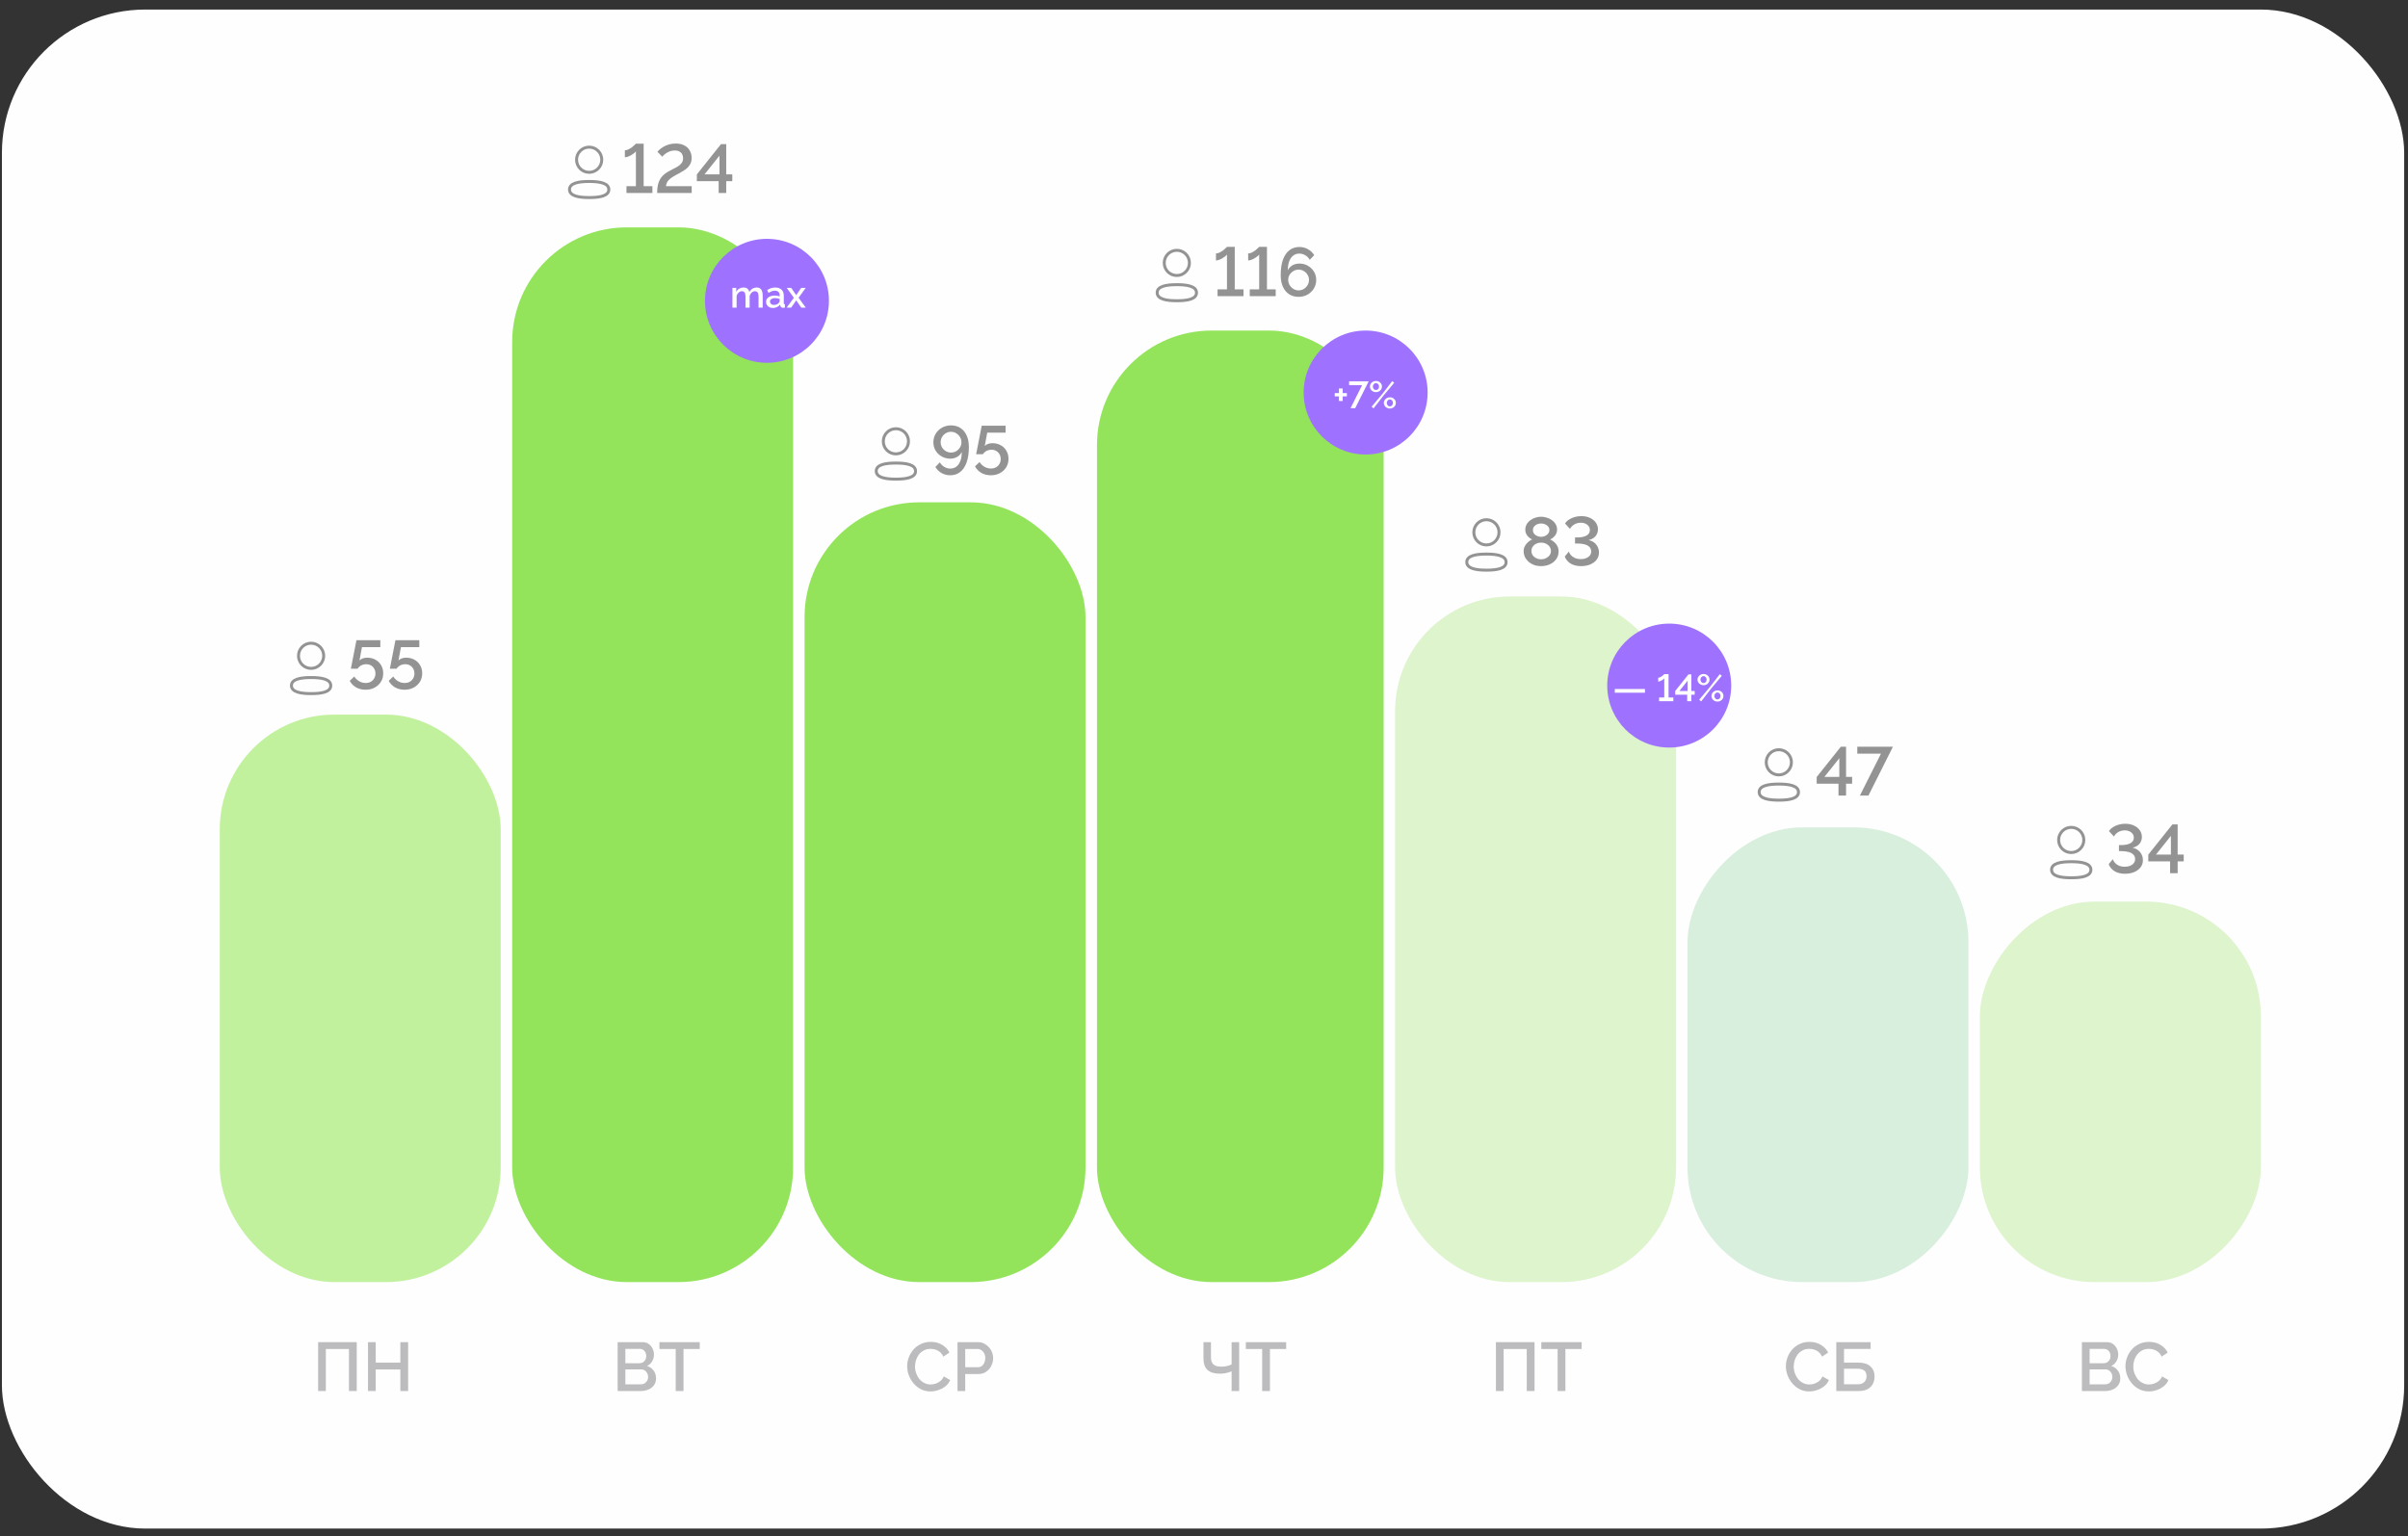 <?xml version="1.0" encoding="UTF-8"?> <svg xmlns="http://www.w3.org/2000/svg" width="210" height="134" viewBox="0 0 210 134" fill="none"><rect x="0" y="0" width="210" height="134" fill="#333333" stroke="none"/> <rect x="0.167" y="0.833" width="209.5" height="132.5" rx="12.5" fill="#FEFEFE"></rect> <rect opacity="0.65" x="121.666" y="52.031" width="24.5" height="59.803" rx="10" fill="#CBEFB1"></rect> <path opacity="0.3" d="M130.459 121.333V117.073H133.825V121.333H133.147V117.667H131.131V121.333H130.459ZM137.934 117.667H136.518V121.333H135.84V117.667H134.418V117.073H137.934V117.667Z" fill="#231F26"></path> <path d="M135.924 48.103C135.924 48.359 135.854 48.583 135.714 48.775C135.578 48.967 135.392 49.117 135.156 49.225C134.924 49.329 134.67 49.381 134.394 49.381C134.11 49.381 133.854 49.325 133.626 49.213C133.398 49.097 133.216 48.941 133.08 48.745C132.944 48.549 132.876 48.325 132.876 48.073C132.876 47.905 132.914 47.755 132.99 47.623C133.066 47.487 133.16 47.371 133.272 47.275C133.384 47.179 133.498 47.105 133.614 47.053C133.506 47.001 133.406 46.935 133.314 46.855C133.226 46.771 133.154 46.675 133.098 46.567C133.046 46.459 133.02 46.343 133.02 46.219C133.02 46.035 133.06 45.873 133.14 45.733C133.224 45.589 133.334 45.469 133.47 45.373C133.606 45.273 133.754 45.199 133.914 45.151C134.078 45.099 134.24 45.073 134.4 45.073C134.564 45.073 134.726 45.099 134.886 45.151C135.05 45.199 135.2 45.271 135.336 45.367C135.476 45.463 135.586 45.583 135.666 45.727C135.75 45.867 135.792 46.029 135.792 46.213C135.792 46.337 135.764 46.455 135.708 46.567C135.656 46.675 135.582 46.771 135.486 46.855C135.394 46.939 135.294 47.005 135.186 47.053C135.314 47.109 135.434 47.187 135.546 47.287C135.662 47.387 135.754 47.505 135.822 47.641C135.89 47.777 135.924 47.931 135.924 48.103ZM135.258 48.061C135.258 47.945 135.232 47.841 135.18 47.749C135.132 47.657 135.066 47.581 134.982 47.521C134.898 47.457 134.806 47.409 134.706 47.377C134.606 47.345 134.504 47.329 134.4 47.329C134.252 47.329 134.114 47.359 133.986 47.419C133.858 47.479 133.754 47.565 133.674 47.677C133.594 47.785 133.554 47.913 133.554 48.061C133.554 48.173 133.578 48.275 133.626 48.367C133.674 48.455 133.738 48.531 133.818 48.595C133.902 48.659 133.994 48.707 134.094 48.739C134.198 48.771 134.302 48.787 134.406 48.787C134.55 48.787 134.686 48.757 134.814 48.697C134.946 48.633 135.052 48.547 135.132 48.439C135.216 48.327 135.258 48.201 135.258 48.061ZM133.686 46.243C133.686 46.367 133.722 46.473 133.794 46.561C133.866 46.649 133.958 46.715 134.07 46.759C134.182 46.803 134.292 46.825 134.4 46.825C134.512 46.825 134.622 46.803 134.73 46.759C134.842 46.711 134.934 46.643 135.006 46.555C135.082 46.467 135.12 46.359 135.12 46.231C135.12 46.115 135.086 46.015 135.018 45.931C134.95 45.843 134.86 45.777 134.748 45.733C134.64 45.685 134.524 45.661 134.4 45.661C134.276 45.661 134.158 45.685 134.046 45.733C133.938 45.781 133.85 45.849 133.782 45.937C133.718 46.021 133.686 46.123 133.686 46.243ZM137.885 49.381C137.649 49.381 137.433 49.347 137.237 49.279C137.045 49.211 136.883 49.113 136.751 48.985C136.619 48.857 136.523 48.709 136.463 48.541L136.823 48.109C136.851 48.213 136.909 48.317 136.997 48.421C137.089 48.525 137.207 48.609 137.351 48.673C137.499 48.737 137.671 48.769 137.867 48.769C138.039 48.769 138.191 48.743 138.323 48.691C138.459 48.635 138.567 48.557 138.647 48.457C138.727 48.357 138.767 48.239 138.767 48.103C138.767 47.951 138.719 47.823 138.623 47.719C138.527 47.615 138.389 47.537 138.209 47.485C138.029 47.433 137.813 47.407 137.561 47.407H137.357V46.879H137.561C137.893 46.879 138.157 46.825 138.353 46.717C138.553 46.609 138.653 46.449 138.653 46.237C138.653 46.105 138.617 45.991 138.545 45.895C138.473 45.795 138.379 45.721 138.263 45.673C138.147 45.621 138.019 45.595 137.879 45.595C137.651 45.595 137.453 45.647 137.285 45.751C137.117 45.855 136.995 45.983 136.919 46.135L136.487 45.661C136.571 45.529 136.687 45.415 136.835 45.319C136.983 45.223 137.149 45.149 137.333 45.097C137.521 45.045 137.711 45.019 137.903 45.019C138.183 45.019 138.433 45.069 138.653 45.169C138.873 45.269 139.045 45.407 139.169 45.583C139.293 45.755 139.355 45.951 139.355 46.171C139.355 46.331 139.321 46.475 139.253 46.603C139.189 46.731 139.095 46.839 138.971 46.927C138.851 47.011 138.707 47.073 138.539 47.113C138.719 47.145 138.877 47.213 139.013 47.317C139.153 47.421 139.259 47.549 139.331 47.701C139.407 47.853 139.445 48.019 139.445 48.199C139.445 48.447 139.373 48.659 139.229 48.835C139.089 49.011 138.901 49.147 138.665 49.243C138.429 49.335 138.169 49.381 137.885 49.381Z" fill="#939393"></path> <path fill-rule="evenodd" clip-rule="evenodd" d="M129.631 48.33C128.706 48.33 127.917 48.47 127.917 49.029C127.917 49.589 128.702 49.733 129.631 49.733C130.556 49.733 131.345 49.594 131.345 49.034C131.345 48.474 130.561 48.33 129.631 48.33Z" stroke="#939393" stroke-width="0.259" stroke-linecap="round" stroke-linejoin="round"></path> <path fill-rule="evenodd" clip-rule="evenodd" d="M129.631 47.531C130.237 47.531 130.729 47.039 130.729 46.432C130.729 45.825 130.237 45.333 129.631 45.333C129.024 45.333 128.532 45.825 128.532 46.432C128.53 47.037 129.018 47.529 129.623 47.531H129.631Z" stroke="#939393" stroke-width="0.259" stroke-linecap="round" stroke-linejoin="round"></path> <rect opacity="0.65" width="24.5" height="33.188" rx="10" transform="matrix(-1 0 0 1 197.167 78.645)" fill="#CBEFB1"></rect> <path opacity="0.3" d="M184.909 120.235C184.909 120.463 184.849 120.659 184.729 120.823C184.613 120.987 184.455 121.113 184.255 121.201C184.055 121.289 183.835 121.333 183.595 121.333H181.561V117.073H183.757C183.957 117.073 184.129 117.127 184.273 117.235C184.421 117.339 184.533 117.475 184.609 117.643C184.689 117.807 184.729 117.979 184.729 118.159C184.729 118.367 184.675 118.563 184.567 118.747C184.463 118.927 184.313 119.061 184.117 119.149C184.361 119.221 184.553 119.353 184.693 119.545C184.837 119.733 184.909 119.963 184.909 120.235ZM184.219 120.109C184.219 119.989 184.193 119.881 184.141 119.785C184.093 119.685 184.025 119.605 183.937 119.545C183.853 119.481 183.753 119.449 183.637 119.449H182.233V120.751H183.595C183.715 120.751 183.821 120.723 183.913 120.667C184.009 120.607 184.083 120.529 184.135 120.433C184.191 120.333 184.219 120.225 184.219 120.109ZM182.233 117.655V118.909H183.469C183.581 118.909 183.681 118.883 183.769 118.831C183.857 118.775 183.927 118.701 183.979 118.609C184.031 118.513 184.057 118.405 184.057 118.285C184.057 118.161 184.033 118.053 183.985 117.961C183.937 117.865 183.871 117.791 183.787 117.739C183.707 117.683 183.613 117.655 183.505 117.655H182.233ZM185.359 119.173C185.359 118.913 185.405 118.659 185.497 118.411C185.589 118.159 185.723 117.931 185.899 117.727C186.079 117.519 186.297 117.355 186.553 117.235C186.809 117.111 187.099 117.049 187.423 117.049C187.807 117.049 188.139 117.137 188.419 117.313C188.699 117.485 188.907 117.707 189.043 117.979L188.515 118.333C188.435 118.161 188.333 118.025 188.209 117.925C188.089 117.825 187.957 117.755 187.813 117.715C187.673 117.675 187.535 117.655 187.399 117.655C187.175 117.655 186.979 117.701 186.811 117.793C186.643 117.881 186.501 117.999 186.385 118.147C186.273 118.295 186.187 118.461 186.127 118.645C186.071 118.829 186.043 119.013 186.043 119.197C186.043 119.401 186.077 119.599 186.145 119.791C186.213 119.979 186.307 120.147 186.427 120.295C186.551 120.439 186.697 120.553 186.865 120.637C187.033 120.721 187.217 120.763 187.417 120.763C187.553 120.763 187.695 120.739 187.843 120.691C187.991 120.643 188.127 120.569 188.251 120.469C188.379 120.365 188.479 120.229 188.551 120.061L189.109 120.379C189.021 120.591 188.883 120.771 188.695 120.919C188.511 121.067 188.303 121.179 188.071 121.255C187.843 121.331 187.617 121.369 187.393 121.369C187.093 121.369 186.819 121.307 186.571 121.183C186.323 121.055 186.109 120.887 185.929 120.679C185.749 120.467 185.609 120.231 185.509 119.971C185.409 119.707 185.359 119.441 185.359 119.173Z" fill="#231F26"></path> <path d="M185.321 76.215C185.085 76.215 184.869 76.181 184.673 76.113C184.481 76.045 184.319 75.947 184.187 75.819C184.055 75.691 183.959 75.543 183.899 75.375L184.259 74.943C184.287 75.047 184.345 75.151 184.433 75.255C184.525 75.359 184.643 75.443 184.787 75.507C184.935 75.571 185.107 75.603 185.303 75.603C185.475 75.603 185.627 75.577 185.759 75.525C185.895 75.469 186.003 75.391 186.083 75.291C186.163 75.191 186.203 75.073 186.203 74.937C186.203 74.785 186.155 74.657 186.059 74.553C185.963 74.449 185.825 74.371 185.645 74.319C185.465 74.267 185.249 74.241 184.997 74.241H184.793V73.713H184.997C185.329 73.713 185.593 73.659 185.789 73.551C185.989 73.443 186.089 73.283 186.089 73.071C186.089 72.939 186.053 72.825 185.981 72.729C185.909 72.629 185.815 72.555 185.699 72.507C185.583 72.455 185.455 72.429 185.315 72.429C185.087 72.429 184.889 72.481 184.721 72.585C184.553 72.689 184.431 72.817 184.355 72.969L183.923 72.495C184.007 72.363 184.123 72.249 184.271 72.153C184.419 72.057 184.585 71.983 184.769 71.931C184.957 71.879 185.147 71.853 185.339 71.853C185.619 71.853 185.869 71.903 186.089 72.003C186.309 72.103 186.481 72.241 186.605 72.417C186.729 72.589 186.791 72.785 186.791 73.005C186.791 73.165 186.757 73.309 186.689 73.437C186.625 73.565 186.531 73.673 186.407 73.761C186.287 73.845 186.143 73.907 185.975 73.947C186.155 73.979 186.313 74.047 186.449 74.151C186.589 74.255 186.695 74.383 186.767 74.535C186.843 74.687 186.881 74.853 186.881 75.033C186.881 75.281 186.809 75.493 186.665 75.669C186.525 75.845 186.337 75.981 186.101 76.077C185.865 76.169 185.605 76.215 185.321 76.215ZM189.252 76.167V75.135H187.35V74.547L189.456 71.907H189.912V74.541H190.44V75.135H189.912V76.167H189.252ZM188.022 74.541H189.324V72.909L188.022 74.541Z" fill="#939393"></path> <path fill-rule="evenodd" clip-rule="evenodd" d="M180.631 75.163C179.707 75.163 178.917 75.303 178.917 75.863C178.917 76.422 179.702 76.566 180.631 76.566C181.556 76.566 182.345 76.427 182.345 75.868C182.345 75.308 181.561 75.163 180.631 75.163Z" stroke="#939393" stroke-width="0.259" stroke-linecap="round" stroke-linejoin="round"></path> <path fill-rule="evenodd" clip-rule="evenodd" d="M180.631 74.364C181.238 74.364 181.729 73.873 181.729 73.266C181.729 72.659 181.238 72.167 180.631 72.167C180.024 72.167 179.532 72.659 179.532 73.266C179.53 73.87 180.018 74.362 180.623 74.364H180.631Z" stroke="#939393" stroke-width="0.259" stroke-linecap="round" stroke-linejoin="round"></path> <path opacity="0.3" d="M27.745 121.333V117.073H31.111V121.333H30.433V117.667H28.417V121.333H27.745ZM35.593 117.073V121.333H34.914V119.455H32.767V121.333H32.094V117.073H32.767V118.855H34.914V117.073H35.593Z" fill="#231F26"></path> <rect opacity="0.65" x="19.166" y="62.333" width="24.5" height="49.5" rx="10" fill="#A2E96B"></rect> <path d="M31.884 60.163C31.576 60.163 31.3 60.095 31.056 59.959C30.816 59.819 30.63 59.629 30.498 59.389L30.894 59.011C31.006 59.183 31.15 59.321 31.326 59.425C31.502 59.525 31.69 59.575 31.89 59.575C32.054 59.575 32.2 59.541 32.328 59.473C32.456 59.401 32.556 59.303 32.628 59.179C32.704 59.055 32.742 58.911 32.742 58.747C32.742 58.587 32.706 58.447 32.634 58.327C32.566 58.203 32.47 58.107 32.346 58.039C32.226 57.971 32.09 57.937 31.938 57.937C31.786 57.937 31.642 57.971 31.506 58.039C31.374 58.107 31.268 58.203 31.188 58.327H30.6L31.086 55.843H33.168V56.449H31.566L31.35 57.607C31.422 57.535 31.514 57.477 31.626 57.433C31.742 57.389 31.874 57.367 32.022 57.367C32.29 57.367 32.528 57.425 32.736 57.541C32.948 57.657 33.114 57.817 33.234 58.021C33.358 58.225 33.42 58.461 33.42 58.729C33.42 59.013 33.352 59.263 33.216 59.479C33.08 59.691 32.896 59.859 32.664 59.983C32.436 60.103 32.176 60.163 31.884 60.163ZM35.284 60.163C34.976 60.163 34.7 60.095 34.456 59.959C34.216 59.819 34.03 59.629 33.898 59.389L34.294 59.011C34.406 59.183 34.55 59.321 34.726 59.425C34.902 59.525 35.09 59.575 35.29 59.575C35.454 59.575 35.6 59.541 35.728 59.473C35.856 59.401 35.956 59.303 36.028 59.179C36.104 59.055 36.142 58.911 36.142 58.747C36.142 58.587 36.106 58.447 36.034 58.327C35.966 58.203 35.87 58.107 35.746 58.039C35.626 57.971 35.49 57.937 35.338 57.937C35.186 57.937 35.042 57.971 34.906 58.039C34.774 58.107 34.668 58.203 34.588 58.327H34L34.486 55.843H36.568V56.449H34.966L34.75 57.607C34.822 57.535 34.914 57.477 35.026 57.433C35.142 57.389 35.274 57.367 35.422 57.367C35.69 57.367 35.928 57.425 36.136 57.541C36.348 57.657 36.514 57.817 36.634 58.021C36.758 58.225 36.82 58.461 36.82 58.729C36.82 59.013 36.752 59.263 36.616 59.479C36.48 59.691 36.296 59.859 36.064 59.983C35.836 60.103 35.576 60.163 35.284 60.163Z" fill="#939393"></path> <path fill-rule="evenodd" clip-rule="evenodd" d="M27.131 59.099C26.207 59.099 25.417 59.239 25.417 59.799C25.417 60.358 26.202 60.502 27.131 60.502C28.056 60.502 28.845 60.363 28.845 59.803C28.845 59.244 28.061 59.099 27.131 59.099Z" stroke="#939393" stroke-width="0.259" stroke-linecap="round" stroke-linejoin="round"></path> <path fill-rule="evenodd" clip-rule="evenodd" d="M27.131 58.3C27.738 58.3 28.23 57.809 28.23 57.202C28.23 56.595 27.738 56.103 27.131 56.103C26.524 56.103 26.032 56.595 26.032 57.202C26.03 57.806 26.518 58.298 27.123 58.3H27.131Z" stroke="#939393" stroke-width="0.259" stroke-linecap="round" stroke-linejoin="round"></path> <rect x="70.166" y="43.817" width="24.5" height="68.016" rx="10" fill="#93E45B"></rect> <path opacity="0.3" d="M79.114 119.173C79.114 118.913 79.159 118.659 79.251 118.411C79.344 118.159 79.478 117.931 79.653 117.727C79.834 117.519 80.052 117.355 80.308 117.235C80.564 117.111 80.853 117.049 81.177 117.049C81.561 117.049 81.894 117.137 82.174 117.313C82.454 117.485 82.662 117.707 82.797 117.979L82.269 118.333C82.189 118.161 82.088 118.025 81.963 117.925C81.844 117.825 81.712 117.755 81.567 117.715C81.427 117.675 81.29 117.655 81.153 117.655C80.93 117.655 80.734 117.701 80.566 117.793C80.397 117.881 80.255 117.999 80.139 118.147C80.028 118.295 79.942 118.461 79.882 118.645C79.826 118.829 79.797 119.013 79.797 119.197C79.797 119.401 79.832 119.599 79.9 119.791C79.968 119.979 80.061 120.147 80.181 120.295C80.305 120.439 80.451 120.553 80.62 120.637C80.787 120.721 80.972 120.763 81.171 120.763C81.308 120.763 81.45 120.739 81.597 120.691C81.746 120.643 81.882 120.569 82.005 120.469C82.133 120.365 82.234 120.229 82.305 120.061L82.864 120.379C82.775 120.591 82.638 120.771 82.45 120.919C82.266 121.067 82.058 121.179 81.826 121.255C81.597 121.331 81.371 121.369 81.147 121.369C80.847 121.369 80.573 121.307 80.326 121.183C80.078 121.055 79.864 120.887 79.683 120.679C79.504 120.467 79.364 120.231 79.263 119.971C79.163 119.707 79.114 119.441 79.114 119.173ZM83.504 121.333V117.073H85.292C85.484 117.073 85.66 117.113 85.82 117.193C85.98 117.273 86.12 117.379 86.24 117.511C86.36 117.643 86.452 117.791 86.516 117.955C86.58 118.119 86.612 118.287 86.612 118.459C86.612 118.695 86.558 118.921 86.45 119.137C86.346 119.349 86.196 119.521 86 119.653C85.808 119.785 85.584 119.851 85.328 119.851H84.176V121.333H83.504ZM84.176 119.257H85.286C85.414 119.257 85.526 119.223 85.622 119.155C85.718 119.083 85.792 118.987 85.844 118.867C85.9 118.747 85.928 118.611 85.928 118.459C85.928 118.303 85.896 118.165 85.832 118.045C85.768 117.925 85.684 117.833 85.58 117.769C85.48 117.701 85.37 117.667 85.25 117.667H84.176V119.257Z" fill="#231F26"></path> <path d="M81.399 38.581C81.399 38.844 81.463 39.084 81.591 39.3C81.723 39.517 81.901 39.688 82.125 39.816C82.353 39.944 82.603 40.008 82.875 40.008C83.027 40.008 83.167 39.984 83.295 39.937C83.427 39.889 83.543 39.821 83.643 39.733C83.743 39.645 83.821 39.542 83.877 39.426C83.877 39.73 83.835 39.992 83.751 40.212C83.667 40.428 83.551 40.593 83.403 40.705C83.255 40.816 83.081 40.873 82.881 40.873C82.689 40.873 82.511 40.822 82.347 40.722C82.183 40.623 82.055 40.49 81.963 40.327L81.573 40.734C81.713 40.962 81.897 41.141 82.125 41.269C82.353 41.392 82.603 41.455 82.875 41.455C83.203 41.455 83.487 41.362 83.727 41.178C83.971 40.99 84.159 40.715 84.291 40.35C84.427 39.986 84.495 39.532 84.495 38.989C84.495 38.593 84.429 38.255 84.297 37.974C84.169 37.694 83.989 37.48 83.757 37.333C83.529 37.181 83.257 37.105 82.941 37.105C82.653 37.105 82.391 37.17 82.155 37.303C81.923 37.431 81.739 37.606 81.603 37.831C81.467 38.054 81.399 38.304 81.399 38.581ZM82.935 37.663C83.099 37.663 83.249 37.705 83.385 37.788C83.525 37.873 83.637 37.984 83.721 38.124C83.805 38.261 83.847 38.413 83.847 38.581C83.847 38.74 83.805 38.889 83.721 39.025C83.641 39.16 83.531 39.27 83.391 39.355C83.255 39.434 83.105 39.474 82.941 39.474C82.777 39.474 82.625 39.434 82.485 39.355C82.349 39.27 82.239 39.16 82.155 39.025C82.075 38.889 82.035 38.739 82.035 38.575C82.035 38.41 82.075 38.258 82.155 38.118C82.239 37.978 82.349 37.868 82.485 37.788C82.621 37.705 82.771 37.663 82.935 37.663ZM86.413 41.455C86.105 41.455 85.829 41.386 85.585 41.251C85.345 41.111 85.159 40.92 85.027 40.681L85.423 40.303C85.535 40.474 85.679 40.612 85.855 40.717C86.031 40.816 86.219 40.867 86.419 40.867C86.583 40.867 86.729 40.833 86.857 40.764C86.985 40.693 87.085 40.594 87.157 40.471C87.233 40.346 87.271 40.203 87.271 40.038C87.271 39.879 87.235 39.739 87.163 39.618C87.095 39.495 86.999 39.398 86.875 39.331C86.755 39.263 86.619 39.228 86.467 39.228C86.315 39.228 86.171 39.263 86.035 39.331C85.903 39.398 85.797 39.495 85.717 39.618H85.129L85.615 37.135H87.697V37.74H86.095L85.879 38.898C85.951 38.827 86.043 38.769 86.155 38.724C86.271 38.681 86.403 38.658 86.551 38.658C86.819 38.658 87.057 38.717 87.265 38.833C87.477 38.949 87.643 39.108 87.763 39.312C87.887 39.517 87.949 39.752 87.949 40.02C87.949 40.304 87.881 40.554 87.745 40.77C87.609 40.983 87.425 41.151 87.193 41.275C86.965 41.395 86.705 41.455 86.413 41.455Z" fill="#939393"></path> <path fill-rule="evenodd" clip-rule="evenodd" d="M78.131 40.39C77.206 40.39 76.416 40.531 76.416 41.09C76.416 41.649 77.201 41.794 78.131 41.794C79.055 41.794 79.845 41.655 79.845 41.095C79.845 40.535 79.06 40.39 78.131 40.39Z" stroke="#939393" stroke-width="0.259" stroke-linecap="round" stroke-linejoin="round"></path> <path fill-rule="evenodd" clip-rule="evenodd" d="M78.13 39.592C78.737 39.592 79.229 39.1 79.229 38.493C79.229 37.886 78.737 37.395 78.13 37.395C77.524 37.395 77.032 37.886 77.032 38.493C77.029 39.098 77.518 39.59 78.122 39.592H78.13Z" stroke="#939393" stroke-width="0.259" stroke-linecap="round" stroke-linejoin="round"></path> <rect opacity="0.65" x="95.667" y="28.833" width="25" height="83" rx="10" fill="#59D603"></rect> <path opacity="0.3" d="M107.407 121.333V119.611C107.347 119.635 107.269 119.665 107.173 119.701C107.077 119.733 106.963 119.761 106.831 119.785C106.703 119.809 106.555 119.821 106.387 119.821C105.903 119.821 105.543 119.713 105.307 119.497C105.071 119.281 104.953 118.937 104.953 118.465V117.073H105.607V118.393C105.607 118.673 105.677 118.879 105.817 119.011C105.957 119.143 106.193 119.209 106.525 119.209C106.681 119.209 106.839 119.191 106.999 119.155C107.163 119.119 107.299 119.073 107.407 119.017V117.073H108.067V121.333H107.407ZM112.167 117.667H110.751V121.333H110.073V117.667H108.651V117.073H112.167V117.667Z" fill="#231F26"></path> <path d="M108.444 25.239V25.833H106.182V25.239H107.004V22.203C106.972 22.251 106.918 22.305 106.842 22.365C106.77 22.421 106.688 22.477 106.596 22.533C106.504 22.585 106.408 22.629 106.308 22.665C106.212 22.701 106.124 22.719 106.044 22.719V22.107C106.152 22.107 106.26 22.079 106.368 22.023C106.48 21.967 106.584 21.903 106.68 21.831C106.776 21.755 106.852 21.687 106.908 21.627C106.968 21.567 107 21.535 107.004 21.531H107.682V25.239H108.444ZM111.252 25.239V25.833H108.99V25.239H109.812V22.203C109.78 22.251 109.726 22.305 109.65 22.365C109.578 22.421 109.496 22.477 109.404 22.533C109.312 22.585 109.216 22.629 109.116 22.665C109.02 22.701 108.932 22.719 108.852 22.719V22.107C108.96 22.107 109.068 22.079 109.176 22.023C109.288 21.967 109.392 21.903 109.488 21.831C109.584 21.755 109.66 21.687 109.716 21.627C109.776 21.567 109.808 21.535 109.812 21.531H110.49V25.239H111.252ZM114.786 24.417C114.786 24.149 114.72 23.909 114.588 23.697C114.46 23.481 114.284 23.309 114.06 23.181C113.84 23.053 113.59 22.989 113.31 22.989C113.162 22.989 113.022 23.013 112.89 23.061C112.758 23.109 112.642 23.177 112.542 23.265C112.446 23.349 112.368 23.451 112.308 23.571C112.312 23.263 112.354 23.001 112.434 22.785C112.518 22.569 112.634 22.405 112.782 22.293C112.934 22.177 113.108 22.119 113.304 22.119C113.5 22.119 113.678 22.169 113.838 22.269C114.002 22.365 114.13 22.497 114.222 22.665L114.612 22.257C114.472 22.033 114.288 21.859 114.06 21.735C113.836 21.607 113.588 21.543 113.316 21.543C112.988 21.543 112.702 21.635 112.458 21.819C112.214 22.003 112.024 22.277 111.888 22.641C111.756 23.005 111.69 23.459 111.69 24.003C111.69 24.395 111.754 24.733 111.882 25.017C112.014 25.301 112.196 25.519 112.428 25.671C112.664 25.819 112.938 25.893 113.25 25.893C113.538 25.893 113.798 25.827 114.03 25.695C114.266 25.563 114.45 25.385 114.582 25.161C114.718 24.937 114.786 24.689 114.786 24.417ZM113.25 25.329C113.09 25.329 112.94 25.287 112.8 25.203C112.664 25.119 112.554 25.009 112.47 24.873C112.386 24.733 112.344 24.581 112.344 24.417C112.344 24.253 112.384 24.103 112.464 23.967C112.548 23.831 112.66 23.723 112.8 23.643C112.94 23.559 113.09 23.517 113.25 23.517C113.418 23.517 113.57 23.559 113.706 23.643C113.842 23.723 113.95 23.831 114.03 23.967C114.114 24.103 114.156 24.253 114.156 24.417C114.156 24.581 114.114 24.733 114.03 24.873C113.95 25.013 113.84 25.125 113.7 25.209C113.564 25.289 113.414 25.329 113.25 25.329Z" fill="#939393"></path> <path fill-rule="evenodd" clip-rule="evenodd" d="M102.631 24.83C101.706 24.83 100.916 24.97 100.916 25.529C100.916 26.089 101.701 26.233 102.631 26.233C103.555 26.233 104.345 26.094 104.345 25.534C104.345 24.974 103.56 24.83 102.631 24.83Z" stroke="#939393" stroke-width="0.259" stroke-linecap="round" stroke-linejoin="round"></path> <path fill-rule="evenodd" clip-rule="evenodd" d="M102.63 24.03C103.237 24.03 103.729 23.539 103.729 22.932C103.729 22.325 103.237 21.833 102.63 21.833C102.023 21.833 101.532 22.325 101.532 22.932C101.529 23.537 102.017 24.028 102.622 24.03H102.63Z" stroke="#939393" stroke-width="0.259" stroke-linecap="round" stroke-linejoin="round"></path> <circle cx="119.096" cy="34.239" r="5.406" fill="#9E72FF"></circle> <path d="M117.46 34.287V34.577H117.094V34.976H116.768V34.577H116.402V34.287H116.768V33.888H117.094V34.287H117.46ZM118.788 33.594H117.653V33.261H119.362L118.188 35.603H117.779L118.788 33.594ZM119.998 34.208C119.901 34.208 119.812 34.185 119.731 34.142C119.652 34.097 119.588 34.039 119.54 33.967C119.494 33.892 119.47 33.809 119.47 33.719C119.47 33.627 119.494 33.544 119.54 33.472C119.588 33.397 119.652 33.338 119.731 33.294C119.812 33.25 119.901 33.228 119.998 33.228C120.095 33.228 120.183 33.25 120.262 33.294C120.341 33.338 120.404 33.397 120.45 33.472C120.496 33.544 120.519 33.626 120.519 33.716C120.519 33.806 120.496 33.889 120.45 33.963C120.404 34.038 120.341 34.097 120.262 34.142C120.183 34.185 120.095 34.208 119.998 34.208ZM119.995 34.019C120.045 34.019 120.091 34.006 120.13 33.98C120.172 33.951 120.204 33.914 120.226 33.868C120.25 33.822 120.262 33.772 120.262 33.719C120.262 33.662 120.25 33.61 120.226 33.564C120.202 33.518 120.169 33.482 120.127 33.455C120.087 33.429 120.044 33.416 119.998 33.416C119.948 33.416 119.901 33.43 119.86 33.459C119.82 33.485 119.788 33.521 119.764 33.568C119.74 33.614 119.728 33.663 119.728 33.716C119.728 33.773 119.74 33.825 119.764 33.871C119.79 33.915 119.823 33.951 119.863 33.98C119.905 34.006 119.949 34.019 119.995 34.019ZM121.209 35.636C121.112 35.636 121.024 35.614 120.945 35.57C120.866 35.526 120.802 35.466 120.754 35.392C120.707 35.317 120.684 35.234 120.684 35.144C120.684 35.054 120.707 34.973 120.754 34.9C120.802 34.825 120.866 34.766 120.945 34.722C121.024 34.678 121.112 34.656 121.209 34.656C121.308 34.656 121.397 34.678 121.476 34.722C121.555 34.764 121.618 34.822 121.664 34.897C121.71 34.972 121.733 35.054 121.733 35.144C121.733 35.234 121.71 35.317 121.664 35.392C121.618 35.466 121.555 35.526 121.476 35.57C121.397 35.614 121.308 35.636 121.209 35.636ZM121.209 35.448C121.259 35.448 121.304 35.434 121.344 35.405C121.386 35.376 121.418 35.34 121.44 35.296C121.464 35.25 121.476 35.2 121.476 35.148C121.476 35.09 121.464 35.039 121.44 34.992C121.416 34.946 121.383 34.91 121.341 34.884C121.301 34.857 121.257 34.844 121.209 34.844C121.16 34.844 121.115 34.858 121.074 34.887C121.034 34.913 121.002 34.95 120.978 34.996C120.954 35.042 120.942 35.092 120.942 35.144C120.942 35.199 120.954 35.25 120.978 35.296C121.004 35.342 121.037 35.38 121.077 35.408C121.116 35.435 121.16 35.448 121.209 35.448ZM119.619 35.471L120.546 34.372L121.417 33.241L121.588 33.389L120.678 34.475L119.787 35.623L119.619 35.471Z" fill="#FEFEFE"></path> <rect width="24.5" height="39.666" rx="10" transform="matrix(-1 0 0 1 171.667 72.167)" fill="#D9EFDD"></rect> <path opacity="0.3" d="M155.746 119.173C155.746 118.913 155.792 118.659 155.884 118.411C155.976 118.159 156.11 117.931 156.286 117.727C156.466 117.519 156.684 117.355 156.94 117.235C157.196 117.111 157.486 117.049 157.81 117.049C158.194 117.049 158.526 117.137 158.806 117.313C159.086 117.485 159.294 117.707 159.43 117.979L158.902 118.333C158.822 118.161 158.72 118.025 158.596 117.925C158.476 117.825 158.344 117.755 158.2 117.715C158.06 117.675 157.922 117.655 157.786 117.655C157.562 117.655 157.366 117.701 157.198 117.793C157.03 117.881 156.888 117.999 156.772 118.147C156.66 118.295 156.574 118.461 156.514 118.645C156.458 118.829 156.43 119.013 156.43 119.197C156.43 119.401 156.464 119.599 156.532 119.791C156.6 119.979 156.694 120.147 156.814 120.295C156.938 120.439 157.084 120.553 157.252 120.637C157.42 120.721 157.604 120.763 157.804 120.763C157.94 120.763 158.082 120.739 158.23 120.691C158.378 120.643 158.514 120.569 158.638 120.469C158.766 120.365 158.866 120.229 158.938 120.061L159.496 120.379C159.408 120.591 159.27 120.771 159.082 120.919C158.898 121.067 158.69 121.179 158.458 121.255C158.23 121.331 158.004 121.369 157.78 121.369C157.48 121.369 157.206 121.307 156.958 121.183C156.71 121.055 156.496 120.887 156.316 120.679C156.136 120.467 155.996 120.231 155.896 119.971C155.796 119.707 155.746 119.441 155.746 119.173ZM160.143 121.333V117.073H163.137V117.661H160.815V118.855H162.063C162.535 118.855 162.889 118.967 163.125 119.191C163.361 119.411 163.479 119.703 163.479 120.067C163.479 120.311 163.427 120.529 163.323 120.721C163.223 120.909 163.071 121.059 162.867 121.171C162.667 121.279 162.413 121.333 162.105 121.333H160.143ZM160.815 120.745H162.015C162.199 120.745 162.347 120.711 162.459 120.643C162.575 120.575 162.657 120.489 162.705 120.385C162.757 120.277 162.783 120.165 162.783 120.049C162.783 119.933 162.761 119.825 162.717 119.725C162.673 119.625 162.593 119.545 162.477 119.485C162.365 119.421 162.207 119.389 162.003 119.389H160.815V120.745Z" fill="#231F26"></path> <path d="M160.334 69.394V68.362H158.432V67.774L160.538 65.134H160.994V67.768H161.522V68.362H160.994V69.394H160.334ZM159.104 67.768H160.406V66.136L159.104 67.768ZM164.037 65.74H161.973V65.134H165.081L162.945 69.394H162.201L164.037 65.74Z" fill="#939393"></path> <path fill-rule="evenodd" clip-rule="evenodd" d="M155.131 68.391C154.206 68.391 153.416 68.531 153.416 69.09C153.416 69.65 154.201 69.794 155.131 69.794C156.055 69.794 156.845 69.655 156.845 69.095C156.845 68.535 156.06 68.391 155.131 68.391Z" stroke="#939393" stroke-width="0.259" stroke-linecap="round" stroke-linejoin="round"></path> <path fill-rule="evenodd" clip-rule="evenodd" d="M155.13 67.592C155.737 67.592 156.229 67.1 156.229 66.493C156.229 65.886 155.737 65.394 155.13 65.394C154.524 65.394 154.032 65.886 154.032 66.493C154.029 67.098 154.518 67.59 155.122 67.592H155.13Z" stroke="#939393" stroke-width="0.259" stroke-linecap="round" stroke-linejoin="round"></path> <circle cx="145.572" cy="59.801" r="5.406" fill="#9E72FF"></circle> <path d="M140.826 60.426V60.099H143.455V60.426H140.826ZM145.932 60.838V61.165H144.688V60.838H145.14V59.169C145.123 59.195 145.093 59.225 145.051 59.258C145.012 59.289 144.966 59.319 144.916 59.35C144.865 59.379 144.812 59.403 144.758 59.423C144.705 59.443 144.656 59.453 144.612 59.453V59.116C144.672 59.116 144.731 59.101 144.791 59.07C144.852 59.039 144.909 59.004 144.962 58.964C145.015 58.923 145.057 58.885 145.087 58.852C145.12 58.819 145.138 58.802 145.14 58.799H145.513V60.838H145.932ZM147.139 61.165V60.597H146.093V60.274L147.251 58.822H147.501V60.271H147.792V60.597H147.501V61.165H147.139ZM146.462 60.271H147.178V59.373L146.462 60.271ZM148.567 59.769C148.47 59.769 148.381 59.747 148.3 59.703C148.221 59.659 148.157 59.601 148.109 59.528C148.062 59.454 148.039 59.371 148.039 59.281C148.039 59.189 148.062 59.106 148.109 59.034C148.157 58.959 148.221 58.9 148.3 58.855C148.381 58.812 148.47 58.789 148.567 58.789C148.664 58.789 148.752 58.812 148.831 58.855C148.91 58.9 148.973 58.959 149.019 59.034C149.065 59.106 149.088 59.188 149.088 59.278C149.088 59.368 149.065 59.45 149.019 59.525C148.973 59.6 148.91 59.659 148.831 59.703C148.752 59.747 148.664 59.769 148.567 59.769ZM148.564 59.581C148.614 59.581 148.659 59.568 148.699 59.542C148.741 59.513 148.773 59.476 148.795 59.429C148.819 59.383 148.831 59.334 148.831 59.281C148.831 59.224 148.819 59.172 148.795 59.126C148.771 59.08 148.738 59.044 148.696 59.017C148.656 58.991 148.613 58.978 148.567 58.978C148.517 58.978 148.47 58.992 148.429 59.02C148.389 59.047 148.357 59.083 148.333 59.129C148.309 59.175 148.297 59.225 148.297 59.278C148.297 59.335 148.309 59.387 148.333 59.433C148.359 59.477 148.392 59.513 148.432 59.542C148.474 59.568 148.518 59.581 148.564 59.581ZM149.778 61.197C149.681 61.197 149.593 61.175 149.514 61.132C149.435 61.088 149.371 61.028 149.322 60.953C149.276 60.879 149.253 60.796 149.253 60.706C149.253 60.616 149.276 60.535 149.322 60.462C149.371 60.387 149.435 60.328 149.514 60.284C149.593 60.24 149.681 60.218 149.778 60.218C149.877 60.218 149.966 60.24 150.045 60.284C150.124 60.326 150.187 60.384 150.233 60.459C150.279 60.533 150.302 60.616 150.302 60.706C150.302 60.796 150.279 60.879 150.233 60.953C150.187 61.028 150.124 61.088 150.045 61.132C149.966 61.175 149.877 61.197 149.778 61.197ZM149.778 61.01C149.828 61.01 149.873 60.995 149.913 60.967C149.955 60.938 149.987 60.902 150.009 60.858C150.033 60.812 150.045 60.762 150.045 60.709C150.045 60.652 150.033 60.6 150.009 60.554C149.984 60.508 149.951 60.472 149.91 60.446C149.87 60.419 149.826 60.406 149.778 60.406C149.729 60.406 149.684 60.42 149.642 60.449C149.603 60.475 149.571 60.511 149.547 60.558C149.523 60.604 149.51 60.653 149.51 60.706C149.51 60.761 149.523 60.812 149.547 60.858C149.573 60.904 149.606 60.941 149.646 60.97C149.685 60.996 149.729 61.01 149.778 61.01ZM148.188 61.033L149.115 59.934L149.985 58.803L150.157 58.951L149.247 60.036L148.356 61.184L148.188 61.033Z" fill="#FEFEFE"></path> <rect opacity="0.65" x="44.667" y="19.833" width="24.5" height="92" rx="10" fill="#59D603"></rect> <path opacity="0.3" d="M57.213 120.235C57.213 120.463 57.153 120.659 57.033 120.823C56.917 120.987 56.759 121.113 56.559 121.201C56.359 121.289 56.139 121.333 55.899 121.333H53.865V117.073H56.061C56.261 117.073 56.433 117.127 56.577 117.235C56.725 117.339 56.837 117.475 56.913 117.643C56.993 117.807 57.033 117.979 57.033 118.159C57.033 118.367 56.979 118.563 56.871 118.747C56.767 118.927 56.617 119.061 56.421 119.149C56.665 119.221 56.857 119.353 56.997 119.545C57.141 119.733 57.213 119.963 57.213 120.235ZM56.523 120.109C56.523 119.989 56.497 119.881 56.445 119.785C56.397 119.685 56.329 119.605 56.241 119.545C56.157 119.481 56.057 119.449 55.941 119.449H54.537V120.751H55.899C56.019 120.751 56.125 120.723 56.217 120.667C56.313 120.607 56.387 120.529 56.439 120.433C56.495 120.333 56.523 120.225 56.523 120.109ZM54.537 117.655V118.909H55.773C55.885 118.909 55.985 118.883 56.073 118.831C56.161 118.775 56.231 118.701 56.283 118.609C56.335 118.513 56.361 118.405 56.361 118.285C56.361 118.161 56.337 118.053 56.289 117.961C56.241 117.865 56.175 117.791 56.091 117.739C56.011 117.683 55.917 117.655 55.809 117.655H54.537ZM61.024 117.667H59.608V121.333H58.93V117.667H57.508V117.073H61.024V117.667Z" fill="#231F26"></path> <path d="M56.895 16.239V16.833H54.633V16.239H55.456V13.203C55.423 13.251 55.37 13.305 55.294 13.365C55.221 13.421 55.139 13.477 55.047 13.533C54.956 13.585 54.859 13.629 54.76 13.665C54.663 13.701 54.575 13.719 54.495 13.719V13.107C54.603 13.107 54.712 13.079 54.819 13.023C54.931 12.967 55.035 12.903 55.132 12.831C55.227 12.755 55.303 12.687 55.359 12.627C55.419 12.567 55.452 12.535 55.456 12.531H56.133V16.239H56.895ZM57.31 16.833C57.31 16.589 57.328 16.375 57.364 16.191C57.4 16.007 57.456 15.841 57.532 15.693C57.608 15.545 57.704 15.415 57.82 15.303C57.936 15.191 58.07 15.089 58.222 14.997C58.37 14.909 58.522 14.827 58.678 14.751C58.838 14.675 58.986 14.595 59.122 14.511C59.258 14.427 59.366 14.329 59.446 14.217C59.53 14.101 59.572 13.961 59.572 13.797C59.572 13.665 59.544 13.549 59.488 13.449C59.436 13.349 59.356 13.271 59.248 13.215C59.144 13.155 59.01 13.125 58.846 13.125C58.678 13.125 58.522 13.155 58.378 13.215C58.238 13.271 58.114 13.341 58.006 13.425C57.902 13.509 57.818 13.591 57.754 13.671L57.334 13.233C57.374 13.185 57.438 13.121 57.526 13.041C57.618 12.961 57.73 12.881 57.862 12.801C57.998 12.721 58.154 12.655 58.33 12.603C58.506 12.547 58.704 12.519 58.924 12.519C59.228 12.519 59.482 12.575 59.686 12.687C59.894 12.795 60.05 12.945 60.154 13.137C60.262 13.325 60.316 13.537 60.316 13.773C60.316 13.965 60.282 14.133 60.214 14.277C60.146 14.417 60.056 14.539 59.944 14.643C59.836 14.743 59.714 14.833 59.578 14.913C59.446 14.993 59.314 15.069 59.182 15.141C58.954 15.257 58.77 15.361 58.63 15.453C58.494 15.545 58.386 15.633 58.306 15.717C58.23 15.801 58.176 15.885 58.144 15.969C58.112 16.053 58.09 16.143 58.078 16.239H60.322V16.833H57.31ZM62.674 16.833V15.801H60.772V15.213L62.878 12.573H63.334V15.207H63.862V15.801H63.334V16.833H62.674ZM61.444 15.207H62.746V13.575L61.444 15.207Z" fill="#939393"></path> <path fill-rule="evenodd" clip-rule="evenodd" d="M51.381 15.829C50.457 15.829 49.667 15.97 49.667 16.529C49.667 17.088 50.452 17.232 51.381 17.232C52.306 17.232 53.095 17.094 53.095 16.534C53.095 15.974 52.311 15.829 51.381 15.829Z" stroke="#939393" stroke-width="0.259" stroke-linecap="round" stroke-linejoin="round"></path> <path fill-rule="evenodd" clip-rule="evenodd" d="M51.381 15.031C51.988 15.031 52.48 14.539 52.48 13.932C52.48 13.325 51.988 12.833 51.381 12.833C50.774 12.833 50.282 13.325 50.282 13.932C50.28 14.537 50.768 15.029 51.373 15.031H51.381Z" stroke="#939393" stroke-width="0.259" stroke-linecap="round" stroke-linejoin="round"></path> <circle cx="66.885" cy="26.239" r="5.406" fill="#9E72FF"></circle> <path d="M66.515 26.834H66.152V25.867C66.152 25.706 66.125 25.589 66.073 25.514C66.02 25.439 65.943 25.402 65.842 25.402C65.74 25.402 65.646 25.44 65.558 25.517C65.472 25.592 65.412 25.69 65.376 25.811V26.834H65.014V25.867C65.014 25.706 64.987 25.589 64.934 25.514C64.882 25.439 64.806 25.402 64.707 25.402C64.606 25.402 64.511 25.439 64.423 25.514C64.338 25.589 64.276 25.687 64.239 25.808V26.834H63.876V25.108H64.206V25.455C64.274 25.334 64.363 25.241 64.473 25.178C64.585 25.112 64.712 25.079 64.855 25.079C64.998 25.079 65.11 25.116 65.192 25.191C65.275 25.266 65.327 25.359 65.347 25.471C65.422 25.344 65.513 25.247 65.621 25.181C65.731 25.113 65.856 25.079 65.997 25.079C66.098 25.079 66.183 25.097 66.251 25.135C66.319 25.172 66.372 25.224 66.409 25.29C66.446 25.354 66.473 25.428 66.488 25.514C66.506 25.598 66.515 25.687 66.515 25.781V26.834ZM66.807 26.329C66.807 26.219 66.838 26.123 66.9 26.042C66.963 25.958 67.05 25.895 67.16 25.851C67.27 25.804 67.398 25.781 67.543 25.781C67.62 25.781 67.698 25.787 67.777 25.798C67.859 25.809 67.93 25.826 67.992 25.851V25.742C67.992 25.621 67.955 25.526 67.883 25.458C67.81 25.39 67.706 25.356 67.569 25.356C67.473 25.356 67.381 25.373 67.296 25.409C67.21 25.442 67.118 25.489 67.022 25.55L66.9 25.306C67.014 25.229 67.128 25.172 67.243 25.135C67.359 25.097 67.481 25.079 67.609 25.079C67.84 25.079 68.021 25.14 68.153 25.263C68.287 25.384 68.354 25.557 68.354 25.781V26.424C68.354 26.466 68.361 26.496 68.374 26.514C68.39 26.531 68.415 26.541 68.45 26.543V26.834C68.417 26.84 68.387 26.845 68.361 26.847C68.335 26.849 68.313 26.85 68.295 26.85C68.218 26.85 68.16 26.831 68.12 26.794C68.081 26.756 68.058 26.712 68.051 26.662L68.041 26.563C67.966 26.66 67.871 26.735 67.754 26.787C67.638 26.84 67.52 26.866 67.401 26.866C67.287 26.866 67.184 26.843 67.094 26.797C67.004 26.749 66.934 26.684 66.883 26.603C66.833 26.521 66.807 26.43 66.807 26.329ZM67.906 26.434C67.932 26.406 67.953 26.377 67.968 26.349C67.984 26.32 67.992 26.295 67.992 26.273V26.075C67.93 26.051 67.865 26.033 67.797 26.022C67.729 26.009 67.662 26.002 67.596 26.002C67.464 26.002 67.356 26.029 67.272 26.081C67.191 26.134 67.15 26.207 67.15 26.299C67.15 26.35 67.164 26.398 67.19 26.444C67.219 26.49 67.258 26.528 67.309 26.556C67.362 26.585 67.426 26.599 67.503 26.599C67.582 26.599 67.658 26.584 67.731 26.553C67.803 26.522 67.862 26.483 67.906 26.434ZM68.999 25.108L69.408 25.699L69.438 25.755L69.468 25.699L69.873 25.108H70.266L69.646 25.973L70.272 26.834H69.88L69.468 26.246L69.438 26.194L69.408 26.246L68.996 26.834H68.603L69.23 25.976L68.61 25.108H68.999Z" fill="#FEFEFE"></path> </svg> 